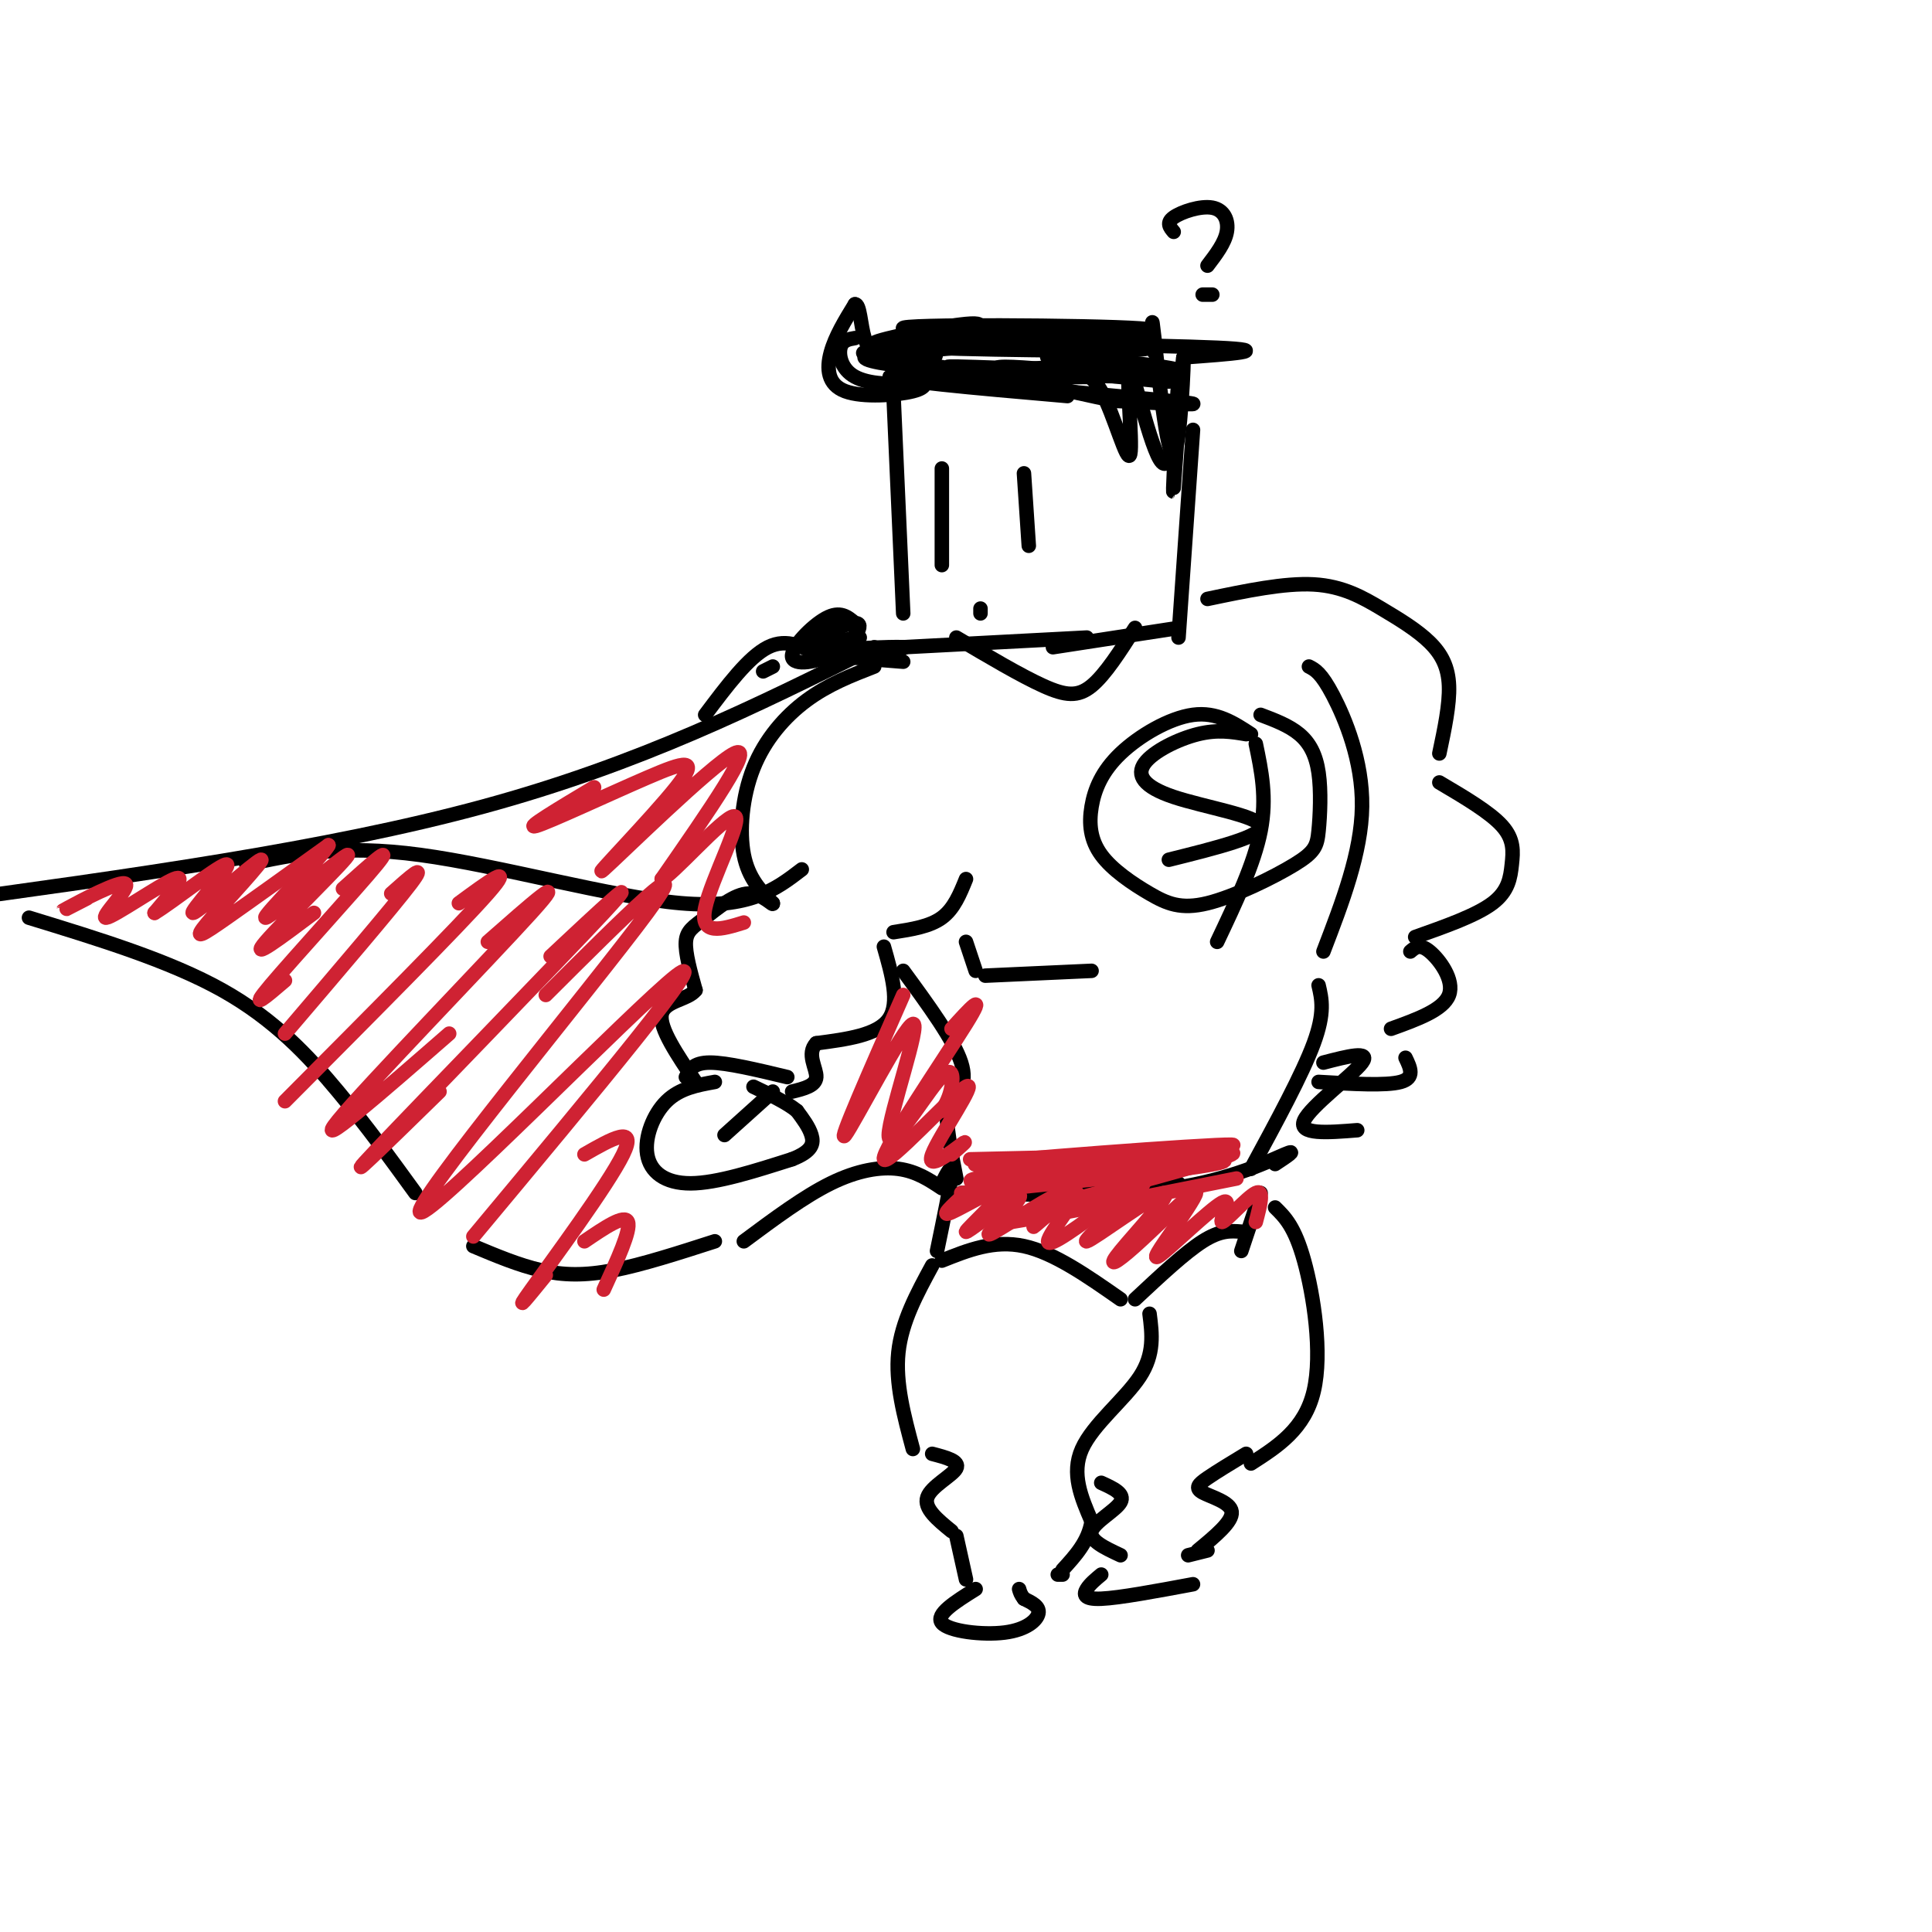 <svg viewBox='0 0 400 400' version='1.1' xmlns='http://www.w3.org/2000/svg' xmlns:xlink='http://www.w3.org/1999/xlink'><g fill='none' stroke='#000000' stroke-width='3' stroke-linecap='round' stroke-linejoin='round'><path d='M191,78c0.619,1.089 1.238,2.179 -2,3c-3.238,0.821 -10.333,1.375 -14,0c-3.667,-1.375 -3.905,-4.679 -3,-8c0.905,-3.321 2.952,-6.661 5,-10'/><path d='M177,63c1.048,-0.190 1.167,4.333 2,7c0.833,2.667 2.381,3.476 6,3c3.619,-0.476 9.310,-2.238 15,-4'/><path d='M177,70c-1.310,0.221 -2.620,0.443 -3,2c-0.380,1.557 0.170,4.451 3,6c2.830,1.549 7.940,1.755 11,1c3.060,-0.755 4.068,-2.470 5,-4c0.932,-1.530 1.786,-2.874 -2,-3c-3.786,-0.126 -12.212,0.966 -12,2c0.212,1.034 9.060,2.010 12,2c2.940,-0.010 -0.030,-1.005 -3,-2'/><path d='M188,74c-3.516,-0.518 -10.807,-0.812 -9,-1c1.807,-0.188 12.711,-0.269 19,-1c6.289,-0.731 7.964,-2.114 2,-2c-5.964,0.114 -19.567,1.723 -19,1c0.567,-0.723 15.305,-3.778 20,-4c4.695,-0.222 -0.652,2.389 -6,5'/><path d='M195,72c-1.667,1.000 -2.833,1.000 -4,1'/><path d='M189,74c-2.667,0.333 -5.333,0.667 -3,0c2.333,-0.667 9.667,-2.333 17,-4'/><path d='M195,76c-6.067,1.111 -12.133,2.222 -6,2c6.133,-0.222 24.467,-1.778 30,-2c5.533,-0.222 -1.733,0.889 -9,2'/><path d='M199,78c-10.274,-0.024 -20.548,-0.048 -11,0c9.548,0.048 38.917,0.167 38,0c-0.917,-0.167 -32.119,-0.619 -38,0c-5.881,0.619 13.560,2.310 33,4'/><path d='M198,70c-9.053,0.729 -18.105,1.458 -5,2c13.105,0.542 48.368,0.898 44,0c-4.368,-0.898 -48.368,-3.049 -50,-4c-1.632,-0.951 39.105,-0.700 49,0c9.895,0.700 -11.053,1.850 -32,3'/><path d='M204,71c-11.036,0.429 -22.625,0.000 -11,0c11.625,0.000 46.464,0.429 59,1c12.536,0.571 2.768,1.286 -7,2'/><path d='M239,73c-0.375,-4.844 -0.750,-9.687 0,-3c0.750,6.687 2.624,24.906 4,24c1.376,-0.906 2.255,-20.936 2,-20c-0.255,0.936 -1.644,22.839 -2,27c-0.356,4.161 0.322,-9.419 1,-23'/><path d='M244,78c-0.081,2.001 -0.784,18.503 -3,18c-2.216,-0.503 -5.944,-18.011 -7,-19c-1.056,-0.989 0.562,14.541 0,17c-0.562,2.459 -3.303,-8.155 -6,-13c-2.697,-4.845 -5.348,-3.923 -8,-3'/><path d='M220,78c-2.333,-0.500 -4.167,-0.250 -6,0'/><path d='M208,77c-8.949,-0.689 -17.898,-1.378 -6,-1c11.898,0.378 44.643,1.823 41,2c-3.643,0.177 -43.673,-0.914 -46,0c-2.327,0.914 33.049,3.833 45,5c11.951,1.167 0.475,0.584 -11,0'/><path d='M231,83c-9.772,-1.856 -28.701,-6.494 -24,-7c4.701,-0.506 33.033,3.122 35,3c1.967,-0.122 -22.432,-3.994 -25,-5c-2.568,-1.006 16.695,0.856 24,2c7.305,1.144 2.653,1.572 -2,2'/><path d='M185,82c0.000,0.000 2.000,45.000 2,45'/><path d='M187,134c0.000,0.000 38.000,-2.000 38,-2'/><path d='M212,98c0.000,0.000 1.000,15.000 1,15'/><path d='M195,97c0.000,0.000 0.000,20.000 0,20'/><path d='M247,89c0.000,0.000 -3.000,43.000 -3,43'/><path d='M244,130c0.000,0.000 -26.000,4.000 -26,4'/><path d='M181,138c-4.768,1.851 -9.536,3.702 -14,7c-4.464,3.298 -8.625,8.042 -11,14c-2.375,5.958 -2.964,13.131 -2,18c0.964,4.869 3.482,7.435 6,10'/><path d='M160,187c0.271,0.839 -2.051,-2.064 -5,-2c-2.949,0.064 -6.525,3.094 -9,5c-2.475,1.906 -3.850,2.687 -4,5c-0.150,2.313 0.925,6.156 2,10'/><path d='M144,205c-1.556,2.044 -6.444,2.156 -7,5c-0.556,2.844 3.222,8.422 7,14'/><path d='M142,223c0.750,-1.500 1.500,-3.000 5,-3c3.500,0.000 9.750,1.500 16,3'/><path d='M148,224c-3.631,0.655 -7.262,1.310 -10,4c-2.738,2.690 -4.583,7.417 -4,11c0.583,3.583 3.595,6.024 9,6c5.405,-0.024 13.202,-2.512 21,-5'/><path d='M164,240c4.289,-1.667 4.511,-3.333 4,-5c-0.511,-1.667 -1.756,-3.333 -3,-5'/><path d='M165,230c-2.000,-1.667 -5.500,-3.333 -9,-5'/><path d='M160,226c0.000,0.000 -10.000,9.000 -10,9'/><path d='M185,193c3.750,-0.583 7.500,-1.167 10,-3c2.500,-1.833 3.750,-4.917 5,-8'/><path d='M183,196c1.667,5.833 3.333,11.667 1,15c-2.333,3.333 -8.667,4.167 -15,5'/><path d='M169,216c-2.111,2.200 0.111,5.200 0,7c-0.111,1.800 -2.556,2.400 -5,3'/><path d='M250,124c7.981,-1.671 15.962,-3.343 22,-3c6.038,0.343 10.134,2.700 14,5c3.866,2.300 7.502,4.542 10,7c2.498,2.458 3.856,5.131 4,9c0.144,3.869 -0.928,8.935 -2,14'/><path d='M298,162c5.244,3.095 10.488,6.190 13,9c2.512,2.810 2.292,5.333 2,8c-0.292,2.667 -0.655,5.476 -4,8c-3.345,2.524 -9.673,4.762 -16,7'/><path d='M292,197c0.978,-0.844 1.956,-1.689 4,0c2.044,1.689 5.156,5.911 4,9c-1.156,3.089 -6.578,5.044 -12,7'/><path d='M271,138c1.267,0.644 2.533,1.289 5,6c2.467,4.711 6.133,13.489 6,23c-0.133,9.511 -4.067,19.756 -8,30'/><path d='M200,195c0.000,0.000 2.000,6.000 2,6'/><path d='M204,202c0.000,0.000 22.000,-1.000 22,-1'/><path d='M260,154c1.167,5.583 2.333,11.167 1,18c-1.333,6.833 -5.167,14.917 -9,23'/><path d='M187,201c5.250,7.167 10.500,14.333 12,19c1.500,4.667 -0.750,6.833 -3,9'/><path d='M196,229c-0.167,4.000 0.917,9.500 2,15'/><path d='M204,247c0.000,0.000 40.000,-2.000 40,-2'/><path d='M273,204c0.667,2.833 1.333,5.667 -1,12c-2.333,6.333 -7.667,16.167 -13,26'/><path d='M195,245c1.083,-2.167 2.167,-4.333 2,-2c-0.167,2.333 -1.583,9.167 -3,16'/><path d='M195,261c5.417,-2.167 10.833,-4.333 17,-3c6.167,1.333 13.083,6.167 20,11'/><path d='M261,247c0.000,0.000 -4.000,12.000 -4,12'/><path d='M257,255c-2.167,-0.167 -4.333,-0.333 -8,2c-3.667,2.333 -8.833,7.167 -14,12'/><path d='M193,262c-3.167,5.833 -6.333,11.667 -7,18c-0.667,6.333 1.167,13.167 3,20'/><path d='M193,301c2.889,0.756 5.778,1.511 5,3c-0.778,1.489 -5.222,3.711 -6,6c-0.778,2.289 2.111,4.644 5,7'/><path d='M198,318c0.000,0.000 2.000,9.000 2,9'/><path d='M202,329c-4.202,2.631 -8.405,5.262 -7,7c1.405,1.738 8.417,2.583 13,2c4.583,-0.583 6.738,-2.595 7,-4c0.262,-1.405 -1.369,-2.202 -3,-3'/><path d='M212,331c-0.667,-0.833 -0.833,-1.417 -1,-2'/><path d='M238,272c0.533,4.156 1.067,8.311 -2,13c-3.067,4.689 -9.733,9.911 -12,15c-2.267,5.089 -0.133,10.044 2,15'/><path d='M226,315c-0.667,4.167 -3.333,7.083 -6,10'/><path d='M220,326c0.000,0.000 -1.000,0.000 -1,0'/><path d='M264,250c2.022,1.978 4.044,3.956 6,11c1.956,7.044 3.844,19.156 2,27c-1.844,7.844 -7.422,11.422 -13,15'/><path d='M228,307c2.489,1.133 4.978,2.267 4,4c-0.978,1.733 -5.422,4.067 -6,6c-0.578,1.933 2.711,3.467 6,5'/><path d='M228,326c-1.178,0.978 -2.356,1.956 -3,3c-0.644,1.044 -0.756,2.156 3,2c3.756,-0.156 11.378,-1.578 19,-3'/><path d='M258,301c-3.048,1.845 -6.095,3.690 -8,5c-1.905,1.310 -2.667,2.083 -1,3c1.667,0.917 5.762,1.976 6,4c0.238,2.024 -3.381,5.012 -7,8'/><path d='M250,321c0.000,0.000 -4.000,1.000 -4,1'/><path d='M199,247c15.978,0.400 31.956,0.800 44,-1c12.044,-1.800 20.156,-5.800 23,-7c2.844,-1.200 0.422,0.400 -2,2'/><path d='M291,219c1.000,2.083 2.000,4.167 -1,5c-3.000,0.833 -10.000,0.417 -17,0'/><path d='M274,220c4.956,-1.289 9.911,-2.578 8,0c-1.911,2.578 -10.689,9.022 -12,12c-1.311,2.978 4.844,2.489 11,2'/><path d='M181,134c-24.250,12.083 -48.500,24.167 -81,33c-32.500,8.833 -73.250,14.417 -114,20'/><path d='M6,190c14.578,4.467 29.156,8.933 40,15c10.844,6.067 17.956,13.733 24,21c6.044,7.267 11.022,14.133 16,21'/><path d='M98,258c4.711,1.978 9.422,3.956 14,5c4.578,1.044 9.022,1.156 15,0c5.978,-1.156 13.489,-3.578 21,-6'/><path d='M154,257c6.244,-4.644 12.489,-9.289 18,-12c5.511,-2.711 10.289,-3.489 14,-3c3.711,0.489 6.356,2.244 9,4'/><path d='M51,179c9.756,-2.111 19.511,-4.222 36,-2c16.489,2.222 39.711,8.778 54,10c14.289,1.222 19.644,-2.889 25,-7'/><path d='M172,136c8.467,-0.911 16.933,-1.822 15,-2c-1.933,-0.178 -14.267,0.378 -16,1c-1.733,0.622 7.133,1.311 16,2'/><path d='M170,136c-3.500,-2.000 -7.000,-4.000 -11,-2c-4.000,2.000 -8.500,8.000 -13,14'/><path d='M160,138c0.000,0.000 -2.000,1.000 -2,1'/><path d='M177,129c-1.530,-1.299 -3.060,-2.598 -6,-1c-2.940,1.598 -7.290,6.091 -7,8c0.290,1.909 5.221,1.232 9,-1c3.779,-2.232 6.405,-6.021 4,-6c-2.405,0.021 -9.840,3.852 -10,5c-0.160,1.148 6.954,-0.386 9,-1c2.046,-0.614 -0.977,-0.307 -4,0'/><path d='M172,133c0.333,-0.167 3.167,-0.583 6,-1'/><path d='M198,132c6.689,3.956 13.378,7.911 18,10c4.622,2.089 7.178,2.311 10,0c2.822,-2.311 5.911,-7.156 9,-12'/><path d='M259,152c-3.554,-2.329 -7.108,-4.658 -12,-4c-4.892,0.658 -11.122,4.302 -15,8c-3.878,3.698 -5.404,7.448 -6,11c-0.596,3.552 -0.262,6.905 2,10c2.262,3.095 6.451,5.934 10,8c3.549,2.066 6.459,3.361 12,2c5.541,-1.361 13.714,-5.379 18,-8c4.286,-2.621 4.685,-3.847 5,-7c0.315,-3.153 0.546,-8.234 0,-12c-0.546,-3.766 -1.870,-6.219 -4,-8c-2.130,-1.781 -5.065,-2.891 -8,-4'/><path d='M258,152c-2.973,-0.504 -5.946,-1.008 -10,0c-4.054,1.008 -9.190,3.528 -11,6c-1.810,2.472 -0.295,4.896 6,7c6.295,2.104 17.370,3.887 18,6c0.630,2.113 -9.185,4.557 -19,7'/></g>
<g fill='none' stroke='#cf2233' stroke-width='3' stroke-linecap='round' stroke-linejoin='round'><path d='M200,247c-2.839,2.592 -5.678,5.183 -3,4c2.678,-1.183 10.872,-6.142 11,-5c0.128,1.142 -7.812,8.384 -8,9c-0.188,0.616 7.375,-5.396 10,-7c2.625,-1.604 0.313,1.198 -2,4'/><path d='M208,252c-1.759,1.941 -5.155,4.795 -2,3c3.155,-1.795 12.862,-8.238 14,-8c1.138,0.238 -6.293,7.157 -6,7c0.293,-0.157 8.310,-7.388 9,-7c0.690,0.388 -5.946,8.397 -6,10c-0.054,1.603 6.473,-3.198 13,-8'/><path d='M230,249c4.337,-2.797 8.678,-5.790 6,-3c-2.678,2.790 -12.377,11.361 -11,11c1.377,-0.361 13.830,-9.655 16,-10c2.170,-0.345 -5.944,8.258 -9,12c-3.056,3.742 -1.053,2.623 3,-1c4.053,-3.623 10.158,-9.749 12,-11c1.842,-1.251 -0.579,2.375 -3,6'/><path d='M244,253c-2.189,3.277 -6.161,8.469 -4,7c2.161,-1.469 10.456,-9.600 13,-11c2.544,-1.400 -0.661,3.931 0,4c0.661,0.069 5.189,-5.123 7,-6c1.811,-0.877 0.906,2.562 0,6'/><path d='M199,247c29.444,-2.978 58.889,-5.956 54,-7c-4.889,-1.044 -44.111,-0.156 -51,0c-6.889,0.156 18.556,-0.422 44,-1'/><path d='M246,239c-7.136,0.630 -46.974,2.705 -44,2c2.974,-0.705 48.762,-4.190 53,-4c4.238,0.190 -33.075,4.054 -47,6c-13.925,1.946 -4.463,1.973 5,2'/><path d='M213,245c13.786,-1.988 45.750,-7.958 42,-6c-3.750,1.958 -43.214,11.845 -49,14c-5.786,2.155 22.107,-3.423 50,-9'/><path d='M18,186c-3.289,1.699 -6.577,3.397 -4,2c2.577,-1.397 11.021,-5.890 12,-5c0.979,0.890 -5.506,7.163 -4,7c1.506,-0.163 11.002,-6.761 14,-8c2.998,-1.239 -0.501,2.880 -4,7'/><path d='M32,189c3.479,-2.022 14.176,-10.577 15,-10c0.824,0.577 -8.224,10.287 -7,10c1.224,-0.287 12.720,-10.572 14,-11c1.280,-0.428 -7.655,9.000 -11,13c-3.345,4.000 -1.098,2.571 4,-1c5.098,-3.571 13.049,-9.286 21,-15'/><path d='M68,175c-1.029,2.171 -14.100,15.097 -13,15c1.100,-0.097 16.373,-13.219 17,-13c0.627,0.219 -13.392,13.777 -17,18c-3.608,4.223 3.196,-0.888 10,-6'/><path d='M71,184c5.467,-4.911 10.933,-9.822 7,-5c-3.933,4.822 -17.267,19.378 -22,25c-4.733,5.622 -0.867,2.311 3,-1'/><path d='M81,185c3.833,-3.417 7.667,-6.833 4,-2c-3.667,4.833 -14.833,17.917 -26,31'/><path d='M95,187c6.000,-4.417 12.000,-8.833 6,-2c-6.000,6.833 -24.000,24.917 -42,43'/><path d='M101,195c8.756,-7.711 17.511,-15.422 9,-6c-8.511,9.422 -34.289,35.978 -40,43c-5.711,7.022 8.644,-5.489 23,-18'/><path d='M114,198c10.156,-9.511 20.311,-19.022 11,-9c-9.311,10.022 -38.089,39.578 -47,49c-8.911,9.422 2.044,-1.289 13,-12'/><path d='M113,206c16.018,-15.976 32.036,-31.952 21,-17c-11.036,14.952 -49.125,60.833 -47,62c2.125,1.167 44.464,-42.381 53,-49c8.536,-6.619 -16.732,23.690 -42,54'/><path d='M121,239c5.556,-3.178 11.111,-6.356 8,0c-3.111,6.356 -14.889,22.244 -19,28c-4.111,5.756 -0.556,1.378 3,-3'/><path d='M121,257c4.167,-2.833 8.333,-5.667 9,-4c0.667,1.667 -2.167,7.833 -5,14'/><path d='M197,213c3.779,-4.168 7.559,-8.335 3,-1c-4.559,7.335 -17.456,26.173 -17,28c0.456,1.827 14.267,-13.356 17,-15c2.733,-1.644 -5.610,10.250 -7,14c-1.390,3.750 4.174,-0.643 6,-2c1.826,-1.357 -0.087,0.321 -2,2'/><path d='M187,206c-6.883,15.649 -13.766,31.297 -12,29c1.766,-2.297 12.180,-22.541 14,-23c1.820,-0.459 -4.956,18.867 -5,23c-0.044,4.133 6.642,-6.926 10,-11c3.358,-4.074 3.388,-1.164 3,1c-0.388,2.164 -1.194,3.582 -2,5'/><path d='M123,163c-7.309,4.374 -14.617,8.748 -12,8c2.617,-0.748 15.160,-6.618 23,-10c7.840,-3.382 10.978,-4.278 6,2c-4.978,6.278 -18.071,19.729 -15,17c3.071,-2.729 22.306,-21.637 27,-24c4.694,-2.363 -5.153,11.818 -15,26'/><path d='M137,182c1.524,-0.012 12.833,-13.042 15,-13c2.167,0.042 -4.810,13.155 -6,19c-1.190,5.845 3.405,4.423 8,3'/></g>
<g fill='none' stroke='#000000' stroke-width='3' stroke-linecap='round' stroke-linejoin='round'><path d='M203,127c0.000,0.000 0.000,-1.000 0,-1'/><path d='M243,48c-0.792,-0.935 -1.583,-1.869 0,-3c1.583,-1.131 5.542,-2.458 8,-2c2.458,0.458 3.417,2.702 3,5c-0.417,2.298 -2.208,4.649 -4,7'/><path d='M251,61c0.000,0.000 -2.000,0.000 -2,0'/></g>
</svg>